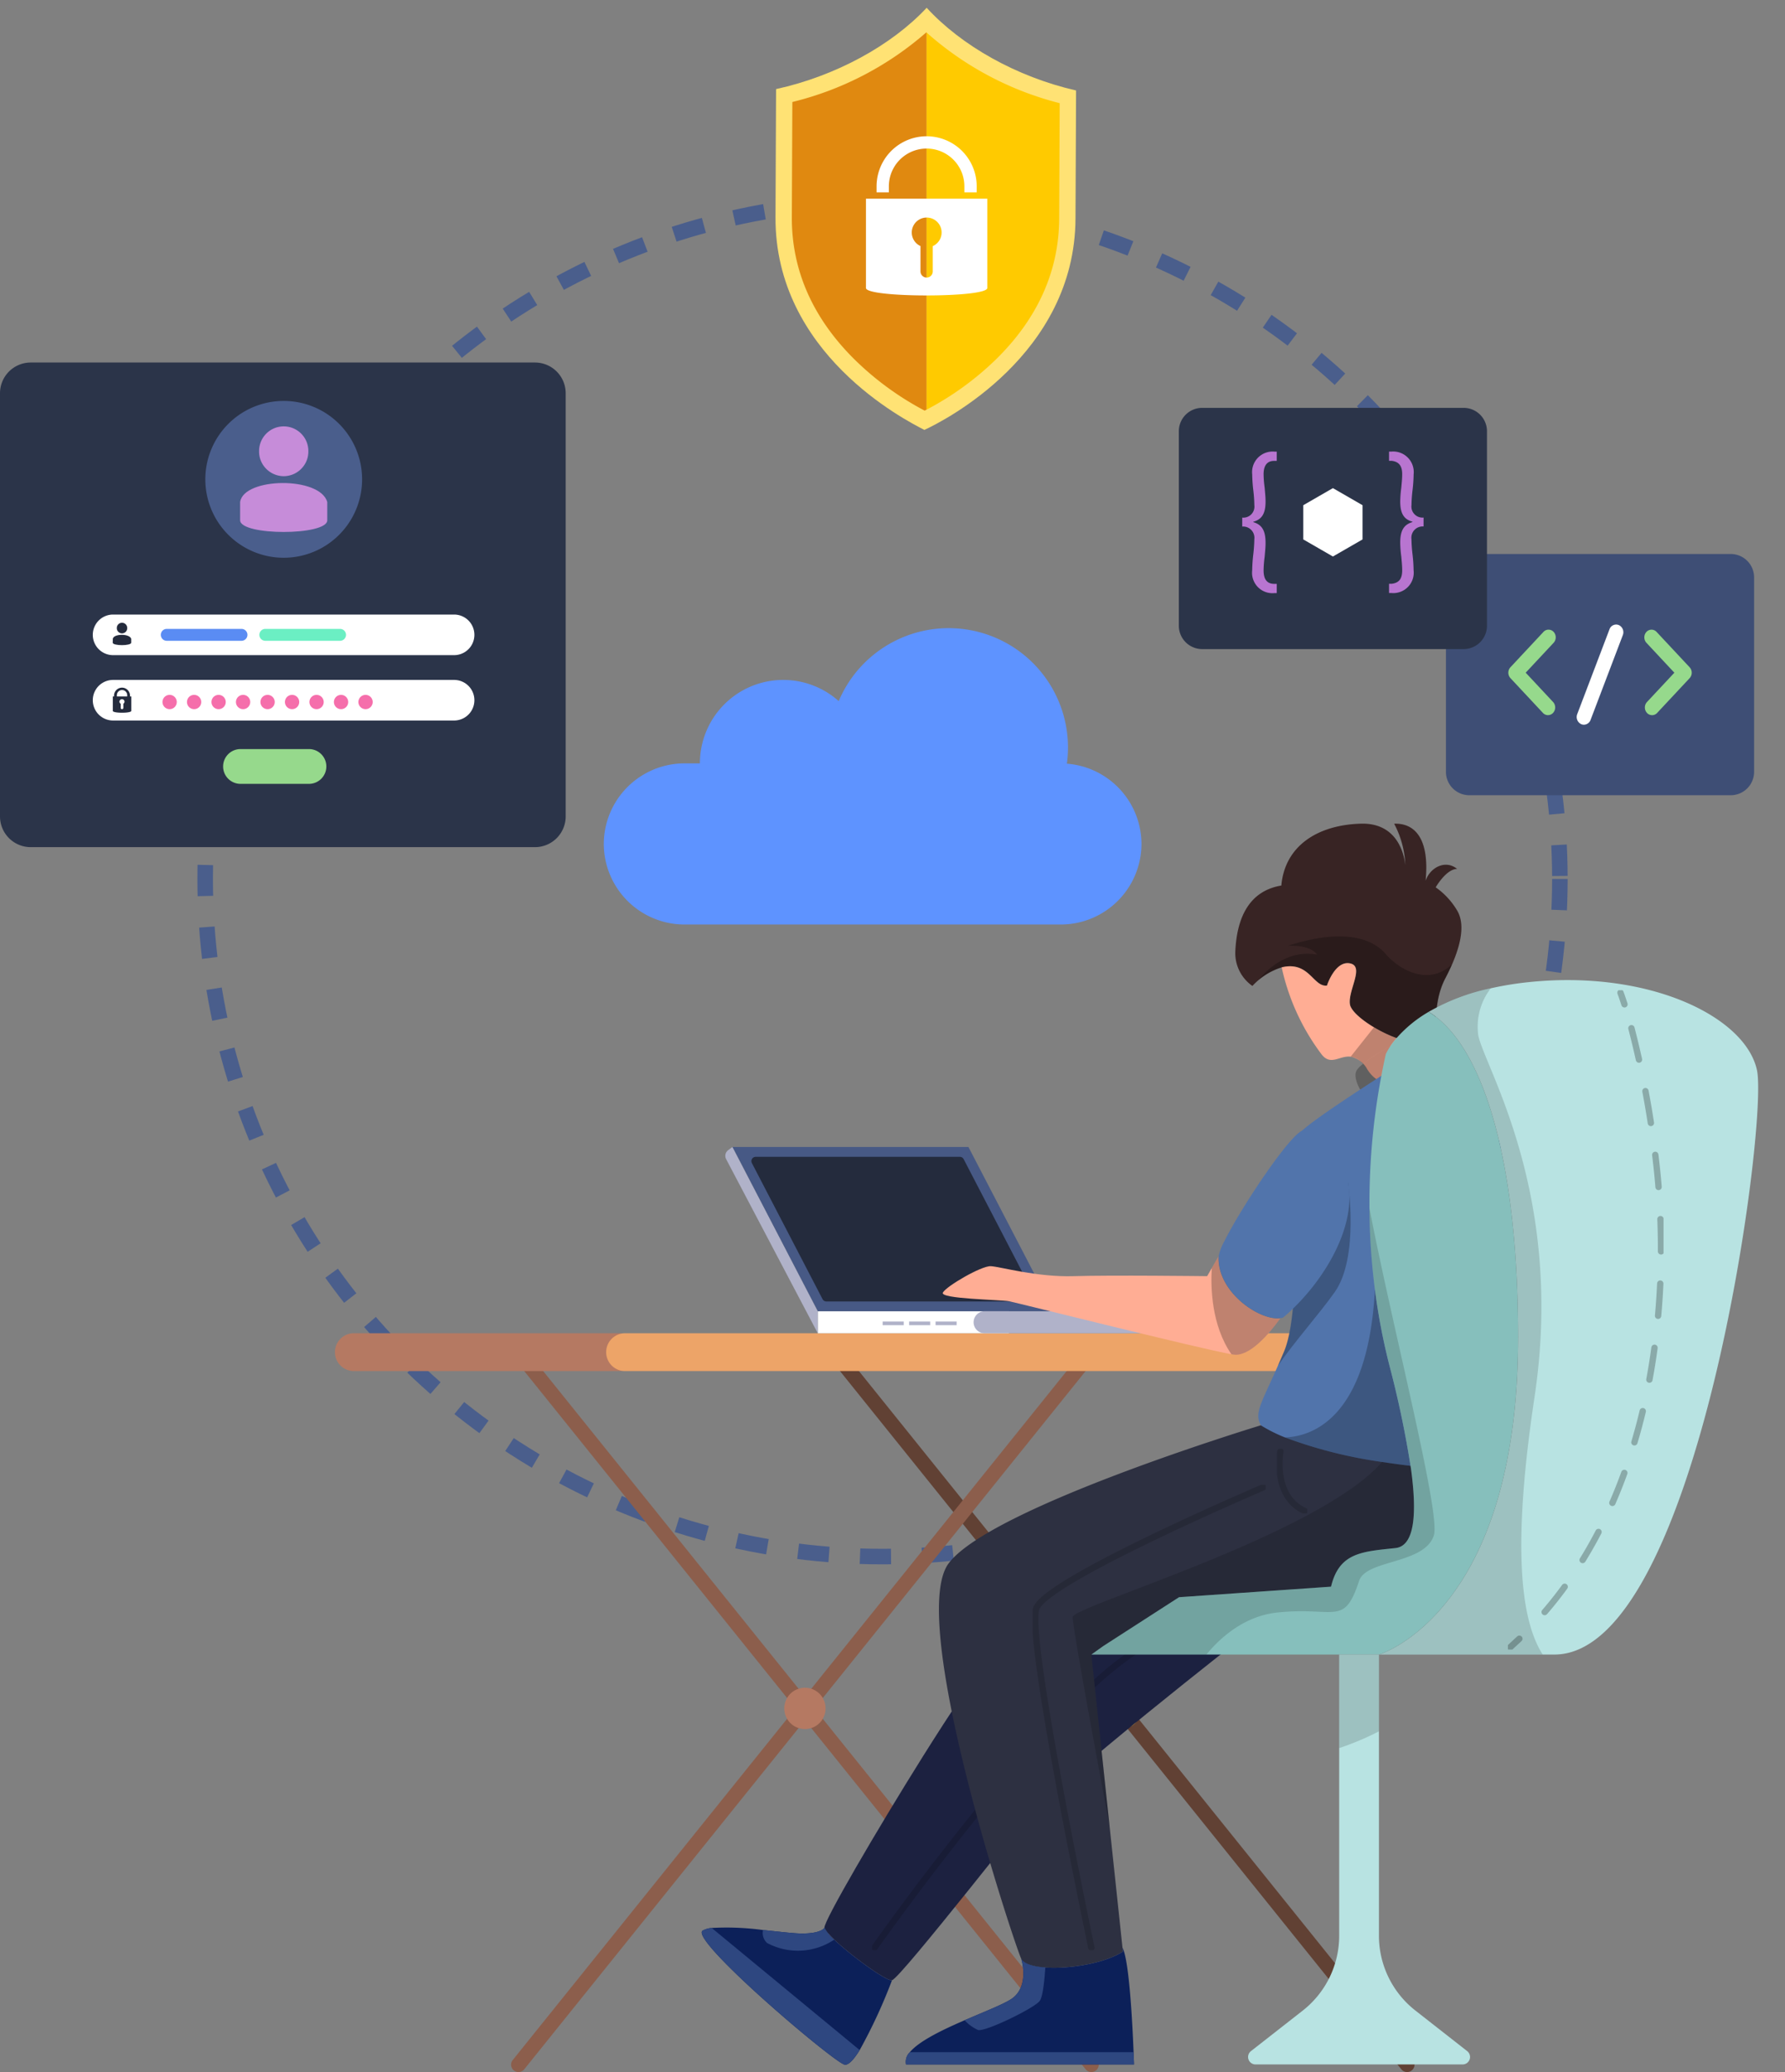 <svg xmlns="http://www.w3.org/2000/svg" xmlns:xlink="http://www.w3.org/1999/xlink" width="230" height="266.9" viewBox="0 0 230 266.9">
  <rect x="0" y="0" width="230" height="266.9" fill="#808080" stroke="none"/>
  <defs>
    <clipPath id="clip-path">
      <rect id="Rectangle_504" data-name="Rectangle 504" width="36.03" height="39.826" fill="none"/>
    </clipPath>
    <clipPath id="clip-path-2">
      <rect id="Rectangle_505" data-name="Rectangle 505" width="10.815" height="7.763" fill="none"/>
    </clipPath>
    <clipPath id="clip-path-3">
      <rect id="Rectangle_506" data-name="Rectangle 506" width="3.894" height="8.317" fill="none"/>
    </clipPath>
    <clipPath id="clip-path-4">
      <rect id="Rectangle_507" data-name="Rectangle 507" width="30.019" height="59.937" fill="none"/>
    </clipPath>
    <clipPath id="clip-path-5">
      <rect id="Rectangle_508" data-name="Rectangle 508" width="48.656" height="47.059" fill="none"/>
    </clipPath>
    <clipPath id="clip-path-6">
      <rect id="Rectangle_509" data-name="Rectangle 509" width="9.372" height="23.653" fill="none"/>
    </clipPath>
    <clipPath id="clip-path-7">
      <rect id="Rectangle_510" data-name="Rectangle 510" width="16.185" height="22.734" fill="none"/>
    </clipPath>
    <clipPath id="clip-path-8">
      <rect id="Rectangle_511" data-name="Rectangle 511" width="5.921" height="4.717" fill="none"/>
    </clipPath>
    <clipPath id="clip-path-9">
      <rect id="Rectangle_512" data-name="Rectangle 512" width="8.889" height="12.694" fill="none"/>
    </clipPath>
    <clipPath id="clip-path-10">
      <rect id="Rectangle_513" data-name="Rectangle 513" width="24.934" height="13.1" fill="none"/>
    </clipPath>
    <clipPath id="clip-path-11">
      <rect id="Rectangle_514" data-name="Rectangle 514" width="20.052" height="84.931" fill="none"/>
    </clipPath>
    <clipPath id="clip-path-12">
      <rect id="Rectangle_515" data-name="Rectangle 515" width="5.122" height="12.045" fill="none"/>
    </clipPath>
    <clipPath id="clip-path-13">
      <rect id="Rectangle_516" data-name="Rectangle 516" width="44.222" height="57.481" fill="none"/>
    </clipPath>
    <clipPath id="clip-path-14">
      <rect id="Rectangle_517" data-name="Rectangle 517" width="21.104" height="85.819" fill="none"/>
    </clipPath>
  </defs>
  <g id="about-img03" transform="translate(-5345 -1201)">
    <g id="Group_4368" data-name="Group 4368" transform="translate(5186.573 248.719)">
      <g id="Group_4300" data-name="Group 4300" transform="translate(158.427 953.281)">
        <ellipse id="Ellipse_150" data-name="Ellipse 150" cx="87.279" cy="87.279" rx="87.279" ry="87.279" transform="translate(26.436 24.943)" fill="none" stroke="#4a5e8c" stroke-miterlimit="10" stroke-width="2" stroke-dasharray="4 4"/>
        <path id="Path_12371" data-name="Path 12371" d="M510.223,537.342a15.376,15.376,0,0,0-29.4-8.061,10.737,10.737,0,0,0-17.887,8.022H460.93a10.409,10.409,0,0,0-10.378,10.378h0a10.409,10.409,0,0,0,10.378,10.378h48.527a10.409,10.409,0,0,0,10.378-10.378h0a10.405,10.405,0,0,0-9.612-10.339" transform="translate(-372.753 -439.973)" fill="#5e93ff"/>
        <g id="Group_4286" data-name="Group 4286" transform="translate(0 45.696)">
          <path id="Path_12372" data-name="Path 12372" d="M521.219,994.673H456.248a3.959,3.959,0,0,1-3.959-3.959V936.207a3.959,3.959,0,0,1,3.959-3.959h64.971a3.959,3.959,0,0,1,3.959,3.959v54.507a3.959,3.959,0,0,1-3.959,3.959" transform="translate(-452.289 -932.248)" fill="#2b3449"/>
          <path id="Path_12373" data-name="Path 12373" d="M571.426,1134.543H527.485a2.614,2.614,0,1,1,0-5.229h43.941a2.614,2.614,0,1,1,0,5.229" transform="translate(-512.914 -1096.85)" fill="#fff"/>
          <path id="Path_12374" data-name="Path 12374" d="M571.426,1185.656H527.485a2.614,2.614,0,1,1,0-5.229h43.941a2.614,2.614,0,1,1,0,5.229" transform="translate(-512.914 -1139.543)" fill="#fff"/>
          <g id="Group_4292" data-name="Group 4292" transform="translate(20.935 42.81)">
            <path id="Path_12375" data-name="Path 12375" d="M581.214,1193.036a.92.92,0,1,1-.92-.92.92.92,0,0,1,.92.92" transform="translate(-579.373 -1192.116)" fill="#f56eab"/>
            <path id="Path_12376" data-name="Path 12376" d="M600.37,1193.036a.92.92,0,1,1-.92-.92.921.921,0,0,1,.92.92" transform="translate(-595.373 -1192.116)" fill="#f56eab"/>
            <path id="Path_12377" data-name="Path 12377" d="M619.526,1193.036a.92.92,0,1,1-.92-.92.92.92,0,0,1,.92.92" transform="translate(-611.374 -1192.116)" fill="#f56eab"/>
            <path id="Path_12378" data-name="Path 12378" d="M638.682,1193.036a.92.92,0,1,1-.92-.92.92.92,0,0,1,.92.92" transform="translate(-627.374 -1192.116)" fill="#f56eab"/>
            <path id="Path_12379" data-name="Path 12379" d="M657.839,1193.036a.92.92,0,1,1-.92-.92.92.92,0,0,1,.92.92" transform="translate(-643.375 -1192.116)" fill="#f56eab"/>
            <path id="Path_12380" data-name="Path 12380" d="M676.995,1193.036a.92.92,0,1,1-.92-.92.92.92,0,0,1,.92.92" transform="translate(-659.375 -1192.116)" fill="#f56eab"/>
            <path id="Path_12381" data-name="Path 12381" d="M696.151,1193.036a.92.92,0,1,1-.92-.92.92.92,0,0,1,.92.92" transform="translate(-675.376 -1192.116)" fill="#f56eab"/>
            <path id="Path_12382" data-name="Path 12382" d="M715.307,1193.036a.92.92,0,1,1-.92-.92.921.921,0,0,1,.92.92" transform="translate(-691.376 -1192.116)" fill="#f56eab"/>
            <path id="Path_12383" data-name="Path 12383" d="M734.464,1193.036a.92.92,0,1,1-.92-.92.92.92,0,0,1,.92.92" transform="translate(-707.377 -1192.116)" fill="#f56eab"/>
          </g>
          <path id="Path_12384" data-name="Path 12384" d="M633.083,972.377a10.1,10.1,0,1,1-10.1-10.1,10.1,10.1,0,0,1,10.1,10.1" transform="translate(-586.426 -957.329)" fill="#4a5e8c"/>
          <path id="Path_12385" data-name="Path 12385" d="M658.129,988.813a3.191,3.191,0,0,0,2.478-1.214,3.11,3.11,0,0,0,.683-1.972,3.174,3.174,0,1,0-6.347,0,3.106,3.106,0,0,0,.683,1.972,3.2,3.2,0,0,0,2.5,1.214" transform="translate(-621.558 -974.172)" fill="#c68cd9"/>
          <path id="Path_12386" data-name="Path 12386" d="M651.338,1031.268c0,2.011-11.228,2.011-11.228,0l0-2.343c.444-3.2,10.312-3.338,11.227,0Z" transform="translate(-609.169 -1010.95)" fill="#c68cd9"/>
          <path id="Path_12387" data-name="Path 12387" d="M542.747,1187.445v-.14a1.029,1.029,0,0,0-2.057,0v.14h-.156v1.854c0,.32,2.376.32,2.376,0v-1.854Zm-1.691-.14a.666.666,0,1,1,1.331,0v.14h-1.331Zm.837,1.074v.535a.17.17,0,0,1-.179.165.159.159,0,0,1-.165-.165v-.535a.313.313,0,0,1-.165-.275.33.33,0,0,1,.659,0,.331.331,0,0,1-.151.275" transform="translate(-525.996 -1144.428)" fill="#242b3d"/>
          <g id="Group_4291" data-name="Group 4291" transform="translate(14.524 33.544)">
            <path id="Path_12388" data-name="Path 12388" d="M544.332,1137.214a.672.672,0,0,0,.523-.256.655.655,0,0,0,.144-.416.67.67,0,1,0-1.339,0,.655.655,0,0,0,.144.416.675.675,0,0,0,.528.256" transform="translate(-543.132 -1135.869)" fill="#242b3d"/>
            <path id="Path_12389" data-name="Path 12389" d="M542.837,1146.172c0,.424-2.382.424-2.382,0l.013-.495c.094-.676,2.176-.7,2.369,0Z" transform="translate(-540.455 -1143.63)" fill="#242b3d"/>
          </g>
          <path id="Path_12390" data-name="Path 12390" d="M588.457,1142.06h-9.629a.767.767,0,1,1,0-1.534h9.629a.767.767,0,1,1,0,1.534" transform="translate(-557.341 -1106.215)" fill="#5a8cf3"/>
          <path id="Path_12391" data-name="Path 12391" d="M665.551,1142.06h-9.629a.767.767,0,1,1,0-1.534h9.629a.767.767,0,1,1,0,1.534" transform="translate(-621.735 -1106.215)" fill="#6befc3"/>
          <path id="Path_12392" data-name="Path 12392" d="M638.055,1238.976h-8.726a2.24,2.24,0,1,1,0-4.479h8.726a2.24,2.24,0,1,1,0,4.479" transform="translate(-598.293 -1184.705)" fill="#96d98c"/>
        </g>
        <g id="Group_4290" data-name="Group 4290" transform="translate(99.924 0)">
          <path id="Path_12397" data-name="Path 12397" d="M19.481,637.686c-4.51,4.831-11.706,8.79-19.407,10.477,0,.514-.015,3.364-.074,16.5-.078,17.52,16.6,26.082,19.184,27.4,2.508-1.154,19.393-9.7,19.471-27.223.059-13.134.072-15.983.074-16.5-7.685-1.756-14.782-5.779-19.248-10.65" transform="translate(0 -637.686)" fill="#ffe274"/>
          <path id="Path_12398" data-name="Path 12398" d="M31.514,659.02a40.959,40.959,0,0,1-17.263,8.971l-.066,14.844c-.03,6.792,2.668,12.937,8.021,18.264a38.371,38.371,0,0,0,9.091,6.647l.256-.133V659.055l-.038-.035" transform="translate(-12.079 -655.853)" fill="#e08910"/>
          <path id="Path_12399" data-name="Path 12399" d="M131.2,659.253v48.56a38.382,38.382,0,0,0,8.893-6.433c5.4-5.279,8.153-11.4,8.183-18.192l.066-14.845a40.973,40.973,0,0,1-17.143-9.09" transform="translate(-111.722 -656.052)" fill="#ffca00"/>
          <path id="Path_12400" data-name="Path 12400" d="M78.528,803.4v11.5c0,1.28,15.635,1.28,15.635,0V803.4Zm8.608,6.107v3.259a.791.791,0,1,1-1.582,0V809.5a1.923,1.923,0,1,1,1.582.007" transform="translate(-66.872 -778.804)" fill="#fff"/>
          <path id="Path_12401" data-name="Path 12401" d="M100.651,756.439H99.068v-.774a4.866,4.866,0,1,0-9.732,0v.774H87.754v-.774a6.448,6.448,0,1,1,12.9,0Z" transform="translate(-74.729 -732.662)" fill="#fff"/>
        </g>
        <g id="Group_4295" data-name="Group 4295" transform="translate(151.894 51.536)">
          <path id="Path_12612" data-name="Path 12612" d="M191.032,106.79H157.348a3.011,3.011,0,0,1-3.011-3.011V78.728a3.011,3.011,0,0,1,3.011-3.011h33.683a3.011,3.011,0,0,1,3.011,3.011v25.05a3.011,3.011,0,0,1-3.011,3.011" transform="translate(-119.918 -56.893)" fill="#3e4e75"/>
          <path id="Path_12613" data-name="Path 12613" d="M170.092,99.635a.893.893,0,0,1-.655-.291l-4.185-4.479a1.041,1.041,0,0,1,0-1.4l4.255-4.554a.885.885,0,0,1,1.311,0,1.041,1.041,0,0,1,0,1.4l-3.6,3.853,3.529,3.777a1.041,1.041,0,0,1,0,1.4.893.893,0,0,1-.655.291" transform="translate(-122.524 -60.052)" fill="#96d98c"/>
          <path id="Path_12614" data-name="Path 12614" d="M189.181,99.635a.893.893,0,0,1-.655-.291,1.041,1.041,0,0,1,0-1.4l3.53-3.777-3.6-3.853a1.043,1.043,0,0,1,0-1.4.885.885,0,0,1,1.312,0l4.256,4.554a1.041,1.041,0,0,1,0,1.4l-4.186,4.479a.893.893,0,0,1-.655.291" transform="translate(-128.206 -60.052)" fill="#96d98c"/>
          <path id="Path_12615" data-name="Path 12615" d="M177.575,100.653a.863.863,0,0,1-.349-.074,1.017,1.017,0,0,1-.51-1.292l4.155-10.921a.906.906,0,0,1,1.208-.545,1.018,1.018,0,0,1,.51,1.293l-4.155,10.921a.929.929,0,0,1-.859.618" transform="translate(-125.381 -59.839)" fill="#fff"/>
          <path id="Path_12679" data-name="Path 12679" d="M145.451,81.862H111.767a3.011,3.011,0,0,1-3.011-3.011V53.8a3.011,3.011,0,0,1,3.011-3.011h33.683a3.011,3.011,0,0,1,3.011,3.011v25.05a3.011,3.011,0,0,1-3.011,3.011" transform="translate(-108.756 -50.789)" fill="#2b3449"/>
          <path id="Path_12684" data-name="Path 12684" d="M177.684,51.558a1.424,1.424,0,0,0,1.558-1.6,18.138,18.138,0,0,0-.137-1.948,19.433,19.433,0,0,1-.138-2.016,2.651,2.651,0,0,1,2.888-2.934h.275v1.192h-.344c-.963,0-1.352.688-1.352,1.719a13.773,13.773,0,0,0,.138,1.742c.045.6.114,1.146.114,1.7.023,1.788-.6,2.407-1.58,2.681v.046c.985.3,1.6.917,1.58,2.727,0,.573-.069,1.146-.114,1.719a14.508,14.508,0,0,0-.138,1.765c0,1.031.344,1.741,1.375,1.741h.321v1.192h-.3a2.629,2.629,0,0,1-2.865-2.933,19.874,19.874,0,0,1,.138-2.04,19.43,19.43,0,0,0,.137-1.971,1.449,1.449,0,0,0-1.558-1.627Z" transform="translate(-169.512 -37.422)" fill="#b875d0"/>
          <path id="Path_12685" data-name="Path 12685" d="M207.179,52.7a1.449,1.449,0,0,0-1.558,1.627,19.445,19.445,0,0,0,.137,1.971,19.855,19.855,0,0,1,.138,2.039,2.63,2.63,0,0,1-2.865,2.934h-.3V60.083h.321c1.031-.115,1.375-.711,1.375-1.742,0-.618-.069-1.191-.116-1.764a14.65,14.65,0,0,1-.137-1.719c-.023-1.811.6-2.429,1.58-2.728v-.045c-.985-.276-1.6-.894-1.58-2.681a15.073,15.073,0,0,1,.137-1.7c.046-.55.116-1.122.116-1.741,0-1.032-.39-1.6-1.352-1.719h-.344V43.056h.275A2.65,2.65,0,0,1,205.9,45.99a19.429,19.429,0,0,1-.138,2.016,18.138,18.138,0,0,0-.137,1.947,1.424,1.424,0,0,0,1.558,1.6Z" transform="translate(-175.646 -37.422)" fill="#b875d0"/>
          <path id="Path_12686" data-name="Path 12686" d="M195.733,55.894V51.485l-3.818-2.2-3.817,2.2v4.408l3.817,2.2Z" transform="translate(-172.062 -38.946)" fill="#fff"/>
        </g>
      </g>
      <g id="Group_4301" data-name="Group 4301" transform="translate(201.583 1058.382)">
        <path id="Path_12557" data-name="Path 12557" d="M156.6,180.335a.952.952,0,0,1-.742-.355L82.046,88.2a.951.951,0,0,1,1.482-1.192l73.817,91.78a.951.951,0,0,1-.74,1.547" transform="translate(-18.45 -19.536)" fill="#614134"/>
        <path id="Path_12558" data-name="Path 12558" d="M30.257,180.335a.951.951,0,0,1-.74-1.547l73.817-91.78a.951.951,0,0,1,1.482,1.192L31,179.98a.952.952,0,0,1-.742.355" transform="translate(-6.607 -19.536)" fill="#8c5e4c"/>
        <path id="Path_12559" data-name="Path 12559" d="M104.076,180.335a.952.952,0,0,1-.742-.355L29.517,88.2A.951.951,0,0,1,31,87.008l73.817,91.78a.951.951,0,0,1-.74,1.547" transform="translate(-6.607 -19.536)" fill="#8c5e4c"/>
        <path id="Path_12560" data-name="Path 12560" d="M36.731,89.608H2.437a2.436,2.436,0,1,1,0-4.873H36.731a2.436,2.436,0,0,1,0,4.873" transform="translate(0 -19.103)" fill="#b57962"/>
        <path id="Path_12561" data-name="Path 12561" d="M145.576,89.608H47.558a2.436,2.436,0,0,1,0-4.873h98.018Z" transform="translate(-10.173 -19.103)" fill="#eda468"/>
        <path id="Path_12562" data-name="Path 12562" d="M80.073,146.352a2.661,2.661,0,1,1-2.661-2.661,2.661,2.661,0,0,1,2.661,2.661" transform="translate(-16.852 -32.395)" fill="#b57962"/>
        <path id="Path_12563" data-name="Path 12563" d="M132.6,146.352a2.661,2.661,0,1,1-2.661-2.661,2.661,2.661,0,0,1,2.661,2.661" transform="translate(-28.695 -32.395)" fill="#ffc947"/>
        <path id="Path_12564" data-name="Path 12564" d="M66.127,53.761H96.537l11,21.165H77.124Z" transform="translate(-14.908 -12.12)" fill="#475985"/>
        <path id="Path_12565" data-name="Path 12565" d="M78.45,73.73,69.345,56.205a.552.552,0,0,1,.49-.806H96.143a.553.553,0,0,1,.49.3l9.106,17.525a.552.552,0,0,1-.49.806H78.94a.553.553,0,0,1-.49-.3" transform="translate(-15.619 -12.489)" fill="#242b3d"/>
        <rect id="Rectangle_500" data-name="Rectangle 500" width="24.63" height="2.826" transform="translate(62.216 62.806)" fill="#fff"/>
        <path id="Path_12566" data-name="Path 12566" d="M131.958,81.087h-24.3a1.413,1.413,0,0,0,0,2.826h24.3a1.413,1.413,0,1,0,0-2.826" transform="translate(-23.951 -18.281)" fill="#b0b2c9"/>
        <path id="Path_12567" data-name="Path 12567" d="M76.857,74.926l-11-21.165-.551.414a.906.906,0,0,0-.259,1.146L76.857,77.752Z" transform="translate(-14.642 -12.12)" fill="#b0b2c9"/>
        <rect id="Rectangle_501" data-name="Rectangle 501" width="2.712" height="0.47" transform="translate(70.576 64.125)" fill="#b0b2c9"/>
        <rect id="Rectangle_502" data-name="Rectangle 502" width="2.712" height="0.47" transform="translate(73.985 64.125)" fill="#b0b2c9"/>
        <rect id="Rectangle_503" data-name="Rectangle 503" width="2.712" height="0.47" transform="translate(77.393 64.125)" fill="#b0b2c9"/>
        <path id="Path_12568" data-name="Path 12568" d="M136.02,132.04s-25.225,19.64-29.225,24.629c-1.509,1.889-4.139,5.2-6.866,8.59-4.475,5.573-9.224,11.38-9.788,11.519-.9.228-8.47-5.534-8.7-6.777-.139-.773,6.752-12.6,12.717-22.112,3.633-5.782,6.917-10.714,8.07-11.779,3.049-2.828,21.815-12.769,21.815-12.769Z" transform="translate(-18.36 -27.807)" fill="#1c2140"/>
        <g id="Group_4158" data-name="Group 4158" transform="translate(69.205 105.272)" opacity="0.15" style="mix-blend-mode: overlay;isolation: isolate">
          <g id="Group_4157" data-name="Group 4157">
            <g id="Group_4156" data-name="Group 4156" clip-path="url(#clip-path)">
              <path id="Path_12569" data-name="Path 12569" d="M89.757,175.514s23.566-33.543,35.4-39.192" transform="translate(-89.44 -136.005)" fill="none" stroke="#000" stroke-linecap="round" stroke-miterlimit="10" stroke-width="0.818"/>
            </g>
          </g>
        </g>
        <path id="Path_12570" data-name="Path 12570" d="M177.715,18.1c-.266.609-.571,1.242-.913,1.889-1.844,3.525-.482,7.056-2.586,7.956a2.443,2.443,0,0,1-.424.133c-2.714.6-8.965-3.012-9.237-4.819s1.928-4.9,0-5.274-2.967,2.865-2.967,2.865c-1.585.165-2.149-2.491-4.748-2.491a4.355,4.355,0,0,0-1.078.139,8.747,8.747,0,0,0-3.778,2.4,5.155,5.155,0,0,1-2.206-4.349c.184-4.571,1.87-7.906,5.934-8.584.45-5.085,4.634-7.8,10.226-7.969,4.9-.152,5.636,4.253,5.749,5.351A12.311,12.311,0,0,0,170.247,0C172.7-.1,174.862,1.647,174.3,7.353c.565-1.7,2.542-2.771,4.064-1.528-1.407,0-2.764,2.371-2.764,2.371a9.571,9.571,0,0,1,2.783,3.018c.939,1.616.583,4.007-.665,6.891" transform="translate(-33.766 0)" fill="#382424"/>
        <path id="Path_12571" data-name="Path 12571" d="M175.959,33.177l-.064.837-.215,2.967s-4.514,3.861-7.075,0a.6.6,0,0,0-.057-.075,3.161,3.161,0,0,0-2.162-1.668c-1.414-.172-2.555,1.211-3.734-.285A28.75,28.75,0,0,1,157.5,23.731a4.39,4.39,0,0,1,1.077-.139c2.6,0,3.164,2.656,4.749,2.491,0,0,1.039-3.24,2.967-2.865s-.273,3.468,0,5.274c.121.806,1.433,1.971,3.094,2.961,1.934,1.159,4.343,2.078,5.871,1.9.094-.012.184-.026.273-.044a2.511,2.511,0,0,0,.424-.133" transform="translate(-35.509 -5.228)" fill="#ffad94"/>
        <g id="Group_4161" data-name="Group 4161" transform="translate(131.505 27.325)" opacity="0.25" style="mix-blend-mode: overlay;isolation: isolate">
          <g id="Group_4160" data-name="Group 4160">
            <g id="Group_4159" data-name="Group 4159" clip-path="url(#clip-path-2)">
              <path id="Path_12572" data-name="Path 12572" d="M179.429,41.424c-2.035,1.388-5.763,1.616-5.763,1.616l-3.049-.45s-1.274-1.851-.678-2.884a3.6,3.6,0,0,1,.806-.812,21.894,21.894,0,0,1,3.5-2.244,11.21,11.21,0,0,1,3.905-1.369c2.561-.146,3.315,4.748,1.28,6.143" transform="translate(-169.781 -35.278)"/>
            </g>
          </g>
        </g>
        <path id="Path_12573" data-name="Path 12573" d="M175.18,92.162c-4.539.875-14.143-1.8-18.74-3.867a6.519,6.519,0,0,1-2.5-1.559c-.881-1.553.006-2.745,2.194-7.677.247-.558.507-1.16.786-1.813,1.483-3.493,1.489-10.942,1.483-17.364-.019-5.5-.044-10.238.83-11.082,1.9-1.826,11.354-7.8,11.354-7.8l1.883,9.814s1.065,4.983,2.187,11.487c2.067,11.976,4.336,29.131.526,29.866" transform="translate(-34.628 -9.242)" fill="#5174ab"/>
        <path id="Path_12574" data-name="Path 12574" d="M166.369,109.843c0,.45-4.52,10.992-8.311,12.5s-26.639-.152-26.639-.152l-11.3,7.385,2.365,22.252,1.648,15.507.05.5c-3.455,2.257-12.159,2.866-13.1.919a.019.019,0,0,1-.006-.012c-.907-1.959-14.765-43.686-9.339-50.919s40.219-17.777,40.219-17.777a19.2,19.2,0,0,0,3.106,1.56,59.3,59.3,0,0,0,12.521,3.163c1.439.222,2.7.387,3.664.5,1.217.146,1.953.2,1.953.2s3.163,3.911,3.163,4.368" transform="translate(-22.654 -22.555)" fill="#2d3041"/>
        <path id="Path_12575" data-name="Path 12575" d="M124.368,201.959H94.991a1.724,1.724,0,0,1,.494-1.579c1.192-1.433,4.178-2.872,7.056-4.114,2.733-1.179,5.357-2.194,6.238-2.891,2.073-1.642,1.115-4.837,1.058-5.034.318.653,1.516,1.021,3.1,1.129,3.113.222,7.709-.551,10-2.048l-.05-.5c.874,1.673,1.287,9.947,1.426,13.459.038.97.057,1.579.057,1.579" transform="translate(-21.405 -42.141)" fill="#0c2059"/>
        <path id="Path_12576" data-name="Path 12576" d="M115.15,189.884c-.089,1.4-.291,3.671-.7,4.279-.6.906-7.082,4.07-7.982,3.766a5.364,5.364,0,0,1-1.718-1.249c2.733-1.179,5.357-2.194,6.238-2.891,2.073-1.642,1.115-4.837,1.059-5.034.317.653,1.515,1.021,3.1,1.129" transform="translate(-23.616 -42.554)" fill="#2e4780"/>
        <path id="Path_12577" data-name="Path 12577" d="M124.368,205.876H94.991a1.724,1.724,0,0,1,.494-1.579h28.826c.038.97.057,1.579.057,1.579" transform="translate(-21.405 -46.058)" fill="#2e4780"/>
        <path id="Path_12578" data-name="Path 12578" d="M85.536,190.347a67.851,67.851,0,0,1-4.165,9c-.768,1.242-1.5,2.048-2.01,1.851-1.807-.678-19.963-16.115-18.226-17.243a2.886,2.886,0,0,1,1.166-.342,34.918,34.918,0,0,1,6.619.266c2.079.216,4.013.451,5.021.451,2.561,0,2.9-.754,2.9-.754a4.641,4.641,0,0,0,1.256,1.547c2.244,2.13,6.758,5.4,7.443,5.23" transform="translate(-13.756 -41.376)" fill="#0c2059"/>
        <path id="Path_12579" data-name="Path 12579" d="M80.385,185.13a8.407,8.407,0,0,1-8.653.431,1.744,1.744,0,0,1-.52-1.674c2.079.215,4.013.45,5.021.45,2.561,0,2.9-.754,2.9-.754a4.624,4.624,0,0,0,1.255,1.547" transform="translate(-16.048 -41.388)" fill="#2e4780"/>
        <path id="Path_12580" data-name="Path 12580" d="M81.371,199.366c-.767,1.242-1.5,2.048-2.01,1.851-1.806-.679-19.963-16.115-18.226-17.244a2.914,2.914,0,0,1,1.166-.342Z" transform="translate(-13.756 -41.399)" fill="#2e4780"/>
        <path id="Path_12581" data-name="Path 12581" d="M144.62,79.907c-1.42,1.978-3.962,5-6.054,4.691-.077-.013-.159-.026-.26-.045-3.994-.7-27.482-6.593-28.591-6.815-1.129-.222-9.034-.3-8.584-1.129s4.97-3.461,6.174-3.4,5.953,1.439,10.7,1.287,17.174,0,17.174,0l.6-1.039.888-1.534c-.247,4.6,5.3,8.356,7.956,7.982" transform="translate(-22.795 -16.215)" fill="#ffad94"/>
        <g id="Group_4164" data-name="Group 4164" transform="translate(121.383 80.529)" opacity="0.15" style="mix-blend-mode: overlay;isolation: isolate">
          <g id="Group_4163" data-name="Group 4163">
            <g id="Group_4162" data-name="Group 4162" clip-path="url(#clip-path-3)">
              <path id="Path_12582" data-name="Path 12582" d="M157.247,104.377s-1.082,5.762,3.135,7.683" transform="translate(-156.805 -104.06)" fill="none" stroke="#000" stroke-linecap="round" stroke-miterlimit="10" stroke-width="0.818"/>
            </g>
          </g>
        </g>
        <g id="Group_4167" data-name="Group 4167" transform="translate(89.909 85.161)" opacity="0.15" style="mix-blend-mode: overlay;isolation: isolate">
          <g id="Group_4166" data-name="Group 4166">
            <g id="Group_4165" data-name="Group 4165" clip-path="url(#clip-path-4)">
              <path id="Path_12583" data-name="Path 12583" d="M145.872,110.358s-27.9,11.9-29.241,15.592,7.1,43.711,7.1,43.711" transform="translate(-116.17 -110.041)" fill="none" stroke="#000" stroke-linecap="round" stroke-miterlimit="10" stroke-width="0.818"/>
            </g>
          </g>
        </g>
        <g id="Group_4170" data-name="Group 4170" transform="translate(95.059 82.216)" opacity="0.15" style="mix-blend-mode: overlay;isolation: isolate">
          <g id="Group_4169" data-name="Group 4169">
            <g id="Group_4168" data-name="Group 4168" clip-path="url(#clip-path-5)">
              <path id="Path_12584" data-name="Path 12584" d="M171.383,111.218c0,.45-4.52,10.992-8.311,12.5s-26.639-.152-26.639-.152l-11.3,7.385L127.5,153.2s-4.774-25.415-4.774-27.077c0-1.42,31.558-10.491,39.876-19.982,3.259.514,5.617.7,5.617.7s3.163,3.911,3.163,4.368" transform="translate(-122.727 -106.146)"/>
            </g>
          </g>
        </g>
        <g id="Group_4173" data-name="Group 4173" transform="translate(121.501 46.163)" opacity="0.25" style="mix-blend-mode: overlay;isolation: isolate">
          <g id="Group_4172" data-name="Group 4172">
            <g id="Group_4171" data-name="Group 4171" clip-path="url(#clip-path-6)">
              <path id="Path_12585" data-name="Path 12585" d="M164.2,73.756c-1.959,2.777-5.116,6.3-7.335,9.5.247-.558.507-1.16.786-1.813,1.483-3.493,1.49-10.942,1.483-17.364L165.9,59.6s1.464,9.674-1.7,14.157" transform="translate(-156.866 -59.599)"/>
            </g>
          </g>
        </g>
        <path id="Path_12586" data-name="Path 12586" d="M156.2,74.326c-.291.266-.589.532-.888.78a1.462,1.462,0,0,1-.349.076c-2.656.374-8.2-3.379-7.956-7.982a6.707,6.707,0,0,1,.736-1.921c2.269-4.577,9.1-14.765,10.352-14.3,0,0,4.387.678,5.579,6.669,1.115,5.623-2.91,12.445-7.474,16.673" transform="translate(-33.141 -11.491)" fill="#5174ab"/>
        <g id="Group_4176" data-name="Group 4176" transform="translate(122.414 59.983)" opacity="0.25" style="mix-blend-mode: overlay;isolation: isolate">
          <g id="Group_4175" data-name="Group 4175">
            <g id="Group_4174" data-name="Group 4174" clip-path="url(#clip-path-7)">
              <path id="Path_12587" data-name="Path 12587" d="M174.229,100.176c-.964-.114-2.225-.279-3.664-.5a59.3,59.3,0,0,1-12.521-3.163c3.411-.12,10.707-2.365,11.589-19.07a82.088,82.088,0,0,0,1.839,9.681,132.094,132.094,0,0,1,2.757,13.053" transform="translate(-158.044 -77.442)"/>
            </g>
          </g>
        </g>
        <g id="Group_4179" data-name="Group 4179" transform="translate(130.877 26.225)" opacity="0.25" style="mix-blend-mode: overlay;isolation: isolate">
          <g id="Group_4178" data-name="Group 4178">
            <g id="Group_4177" data-name="Group 4177" clip-path="url(#clip-path-8)">
              <path id="Path_12588" data-name="Path 12588" d="M174.892,35.247a11.6,11.6,0,0,0-.83,1.084,21.751,21.751,0,0,0-3.5,2.244,2.533,2.533,0,0,0-1.592-.932l3.005-3.785a16.274,16.274,0,0,0,2.916,1.389" transform="translate(-168.971 -33.858)"/>
            </g>
          </g>
        </g>
        <g id="Group_4182" data-name="Group 4182" transform="translate(112.935 55.711)" opacity="0.25" style="mix-blend-mode: overlay;isolation: isolate">
          <g id="Group_4181" data-name="Group 4181">
            <g id="Group_4180" data-name="Group 4180" clip-path="url(#clip-path-9)">
              <path id="Path_12589" data-name="Path 12589" d="M154.7,79.907c-1.42,1.978-3.962,5-6.054,4.691-.077-.013-.159-.026-.26-.045-2.586-3.74-2.682-8.64-2.53-11.094l.888-1.534c-.247,4.6,5.3,8.356,7.956,7.982" transform="translate(-145.807 -71.926)"/>
            </g>
          </g>
        </g>
        <g id="Group_4185" data-name="Group 4185" transform="translate(119.016 14.52)" opacity="0.25" style="mix-blend-mode: overlay;isolation: isolate">
          <g id="Group_4184" data-name="Group 4184">
            <g id="Group_4183" data-name="Group 4183" clip-path="url(#clip-path-10)">
              <path id="Path_12590" data-name="Path 12590" d="M178.591,22.331c-.266.609-.571,1.242-.913,1.889a12.776,12.776,0,0,0-1.185,4.881,9.186,9.186,0,0,0-.926-.634,16.419,16.419,0,0,0-4.127,3.372l-.007.006c-2.764-.989-5.813-3.107-6-4.355-.273-1.806,1.928-4.9,0-5.274s-2.967,2.865-2.967,2.865c-1.585.165-2.149-2.491-4.748-2.491a4.355,4.355,0,0,0-1.078.139,7.7,7.7,0,0,0-2.98,1.641s2.929-4.113,7.526-3.283c0,0-.672-1.281-3.766-1.129,6.479-2.111,10.618-1.28,12.616,1.053,1.629,1.908,5.451,4.266,8.558,1.318" transform="translate(-153.657 -18.746)"/>
            </g>
          </g>
        </g>
        <path id="Path_12591" data-name="Path 12591" d="M196.278,112.886h-22.6s17.929-5.275,17.929-40.827c0-.456,0-.906-.006-1.357-.184-23.76-5.262-36.864-11.519-40.6a27.19,27.19,0,0,1,8.007-3.036,42.013,42.013,0,0,1,4.99-.806c15.475-1.579,27.837,4.489,29.308,11.354s-7.582,75.27-26.106,75.27" transform="translate(-39.155 -5.864)" fill="#b8e3e2"/>
        <path id="Path_12592" data-name="Path 12592" d="M180.82,73.251c0,35.552-17.929,40.827-17.929,40.827H125.837l1.541-1.1,9.757-6.289,19.583-1.357c1.052-4.368,3.918-4.513,8.285-4.97,2.542-.259,2.789-4.551,2.016-10.226a129.586,129.586,0,0,0-2.809-13.421,82.106,82.106,0,0,1-1.839-9.68,84.668,84.668,0,0,1-.7-10.441,88.25,88.25,0,0,1,1.819-18.524c.089-.451.184-.881.279-1.294,0-.012.006-.032.006-.044a9.132,9.132,0,0,1,1.389-2.061l.006-.006a16.433,16.433,0,0,1,4.127-3.372,9.2,9.2,0,0,1,.926.634c5.826,4.437,10.416,17.389,10.594,39.964.006.451.006.9.006,1.357" transform="translate(-28.369 -7.056)" fill="#86bfbc"/>
        <path id="Path_12593" data-name="Path 12593" d="M179.546,190.969H152.869a.96.96,0,0,1-.589-1.718l6.676-5.224a12.251,12.251,0,0,0,4.691-9.636V138.173h5.122v36.218a12.236,12.236,0,0,0,4.7,9.636l6.669,5.224a.96.96,0,0,1-.589,1.718" transform="translate(-34.247 -31.151)" fill="#b8e3e2"/>
        <g id="Group_4188" data-name="Group 4188" transform="translate(151.14 21.447)" opacity="0.25" style="mix-blend-mode: overlay;isolation: isolate">
          <g id="Group_4187" data-name="Group 4187">
            <g id="Group_4186" data-name="Group 4186" clip-path="url(#clip-path-11)">
              <path id="Path_12594" data-name="Path 12594" d="M213.86,28.1s.194.5.514,1.5" transform="translate(-199.354 -27.781)" fill="none" stroke="#000" stroke-linecap="round" stroke-miterlimit="10" stroke-width="0.818"/>
              <path id="Path_12595" data-name="Path 12595" d="M211.813,34.012a124.273,124.273,0,0,1,3.019,15.9c2.425,18.709-.038,44.969-16.307,61.6" transform="translate(-195.897 -29.115)" fill="none" stroke="#000" stroke-linecap="round" stroke-miterlimit="10" stroke-width="0.818" stroke-dasharray="4.153 4.153"/>
              <path id="Path_12596" data-name="Path 12596" d="M196.7,135.54q-.57.546-1.163,1.077" transform="translate(-195.224 -52.004)" fill="none" stroke="#000" stroke-linecap="round" stroke-miterlimit="10" stroke-width="0.818"/>
            </g>
          </g>
        </g>
        <g id="Group_4191" data-name="Group 4191" transform="translate(129.4 107.023)" opacity="0.15" style="mix-blend-mode: overlay;isolation: isolate">
          <g id="Group_4190" data-name="Group 4190">
            <g id="Group_4189" data-name="Group 4189" clip-path="url(#clip-path-12)">
              <path id="Path_12597" data-name="Path 12597" d="M172.186,138.173v9.89a36.029,36.029,0,0,1-5.122,2.156V138.173Z" transform="translate(-167.064 -138.173)"/>
            </g>
          </g>
        </g>
        <g id="Group_4194" data-name="Group 4194" transform="translate(97.468 49.542)" opacity="0.15" style="mix-blend-mode: overlay;isolation: isolate">
          <g id="Group_4193" data-name="Group 4193">
            <g id="Group_4192" data-name="Group 4192" clip-path="url(#clip-path-13)">
              <path id="Path_12598" data-name="Path 12598" d="M169.974,106.075c-1.2,3.766-8.729,3.091-9.642,5.877-1.938,5.91-3.011,3.31-10.46,4.064-4.26.431-7.354,3.163-9.218,5.427H125.838l1.54-1.1,9.757-6.289,19.583-1.357c1.052-4.368,3.918-4.513,8.285-4.97,2.542-.259,2.789-4.551,2.016-10.226a129.378,129.378,0,0,0-2.809-13.421,82.265,82.265,0,0,1-1.839-9.68,84.977,84.977,0,0,1-.7-10.441c2.9,15.1,9.2,39.324,8.3,42.113" transform="translate(-125.837 -63.962)"/>
            </g>
          </g>
        </g>
        <g id="Group_4197" data-name="Group 4197" transform="translate(134.522 21.204)" opacity="0.15" style="mix-blend-mode: overlay;isolation: isolate">
          <g id="Group_4196" data-name="Group 4196">
            <g id="Group_4195" data-name="Group 4195" clip-path="url(#clip-path-14)">
              <path id="Path_12599" data-name="Path 12599" d="M191.606,72.368c0-.456,0-.906-.006-1.357-.184-23.76-5.262-36.864-11.519-40.6a27.189,27.189,0,0,1,8.007-3.036,8.056,8.056,0,0,0-1.6,6.117c.906,4.228,11.151,20.5,7.234,46.558-2.828,18.8-1.889,28.585,1.065,33.143H173.677s17.929-5.275,17.929-40.827" transform="translate(-173.677 -27.376)"/>
            </g>
          </g>
        </g>
      </g>
    </g>
    <rect id="Rectangle_538" data-name="Rectangle 538" width="230" height="266" transform="translate(5345 1201)" fill="none"/>
  </g>
</svg>
